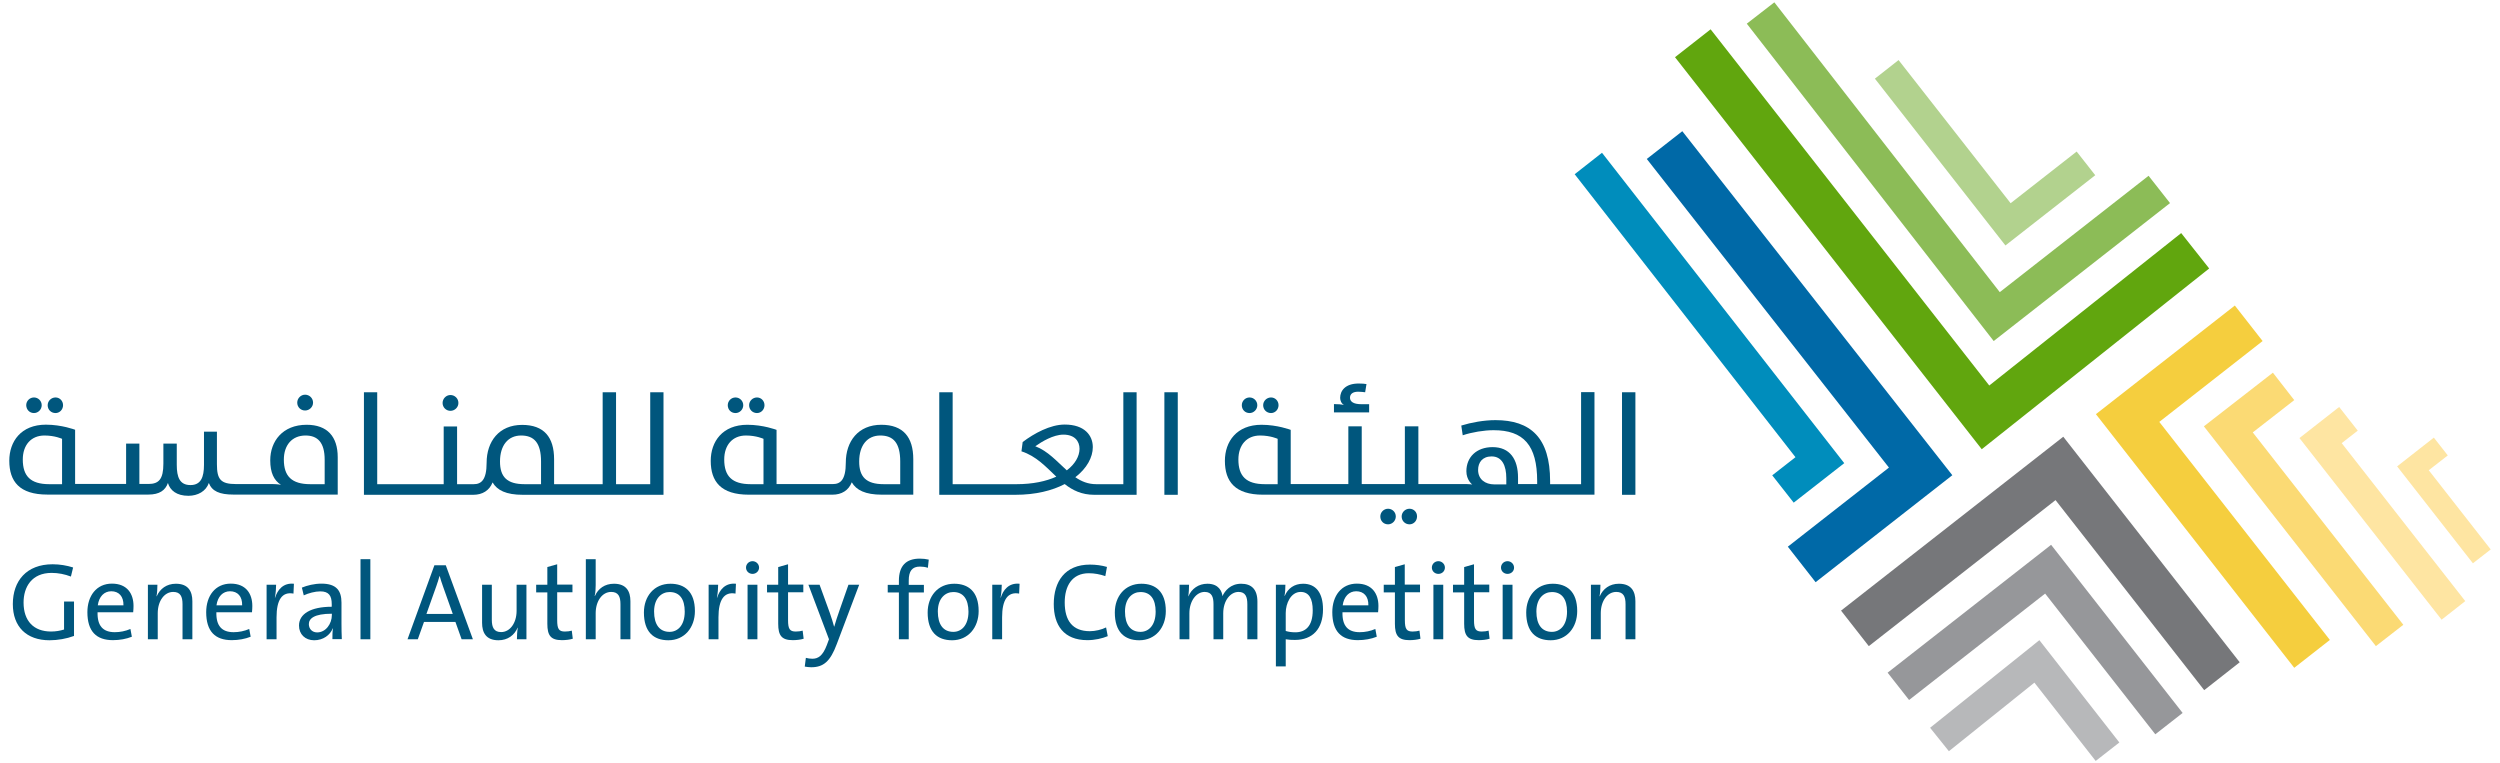 <?xml version="1.0" encoding="utf-8"?>
<!-- Generator: Adobe Illustrator 24.2.0, SVG Export Plug-In . SVG Version: 6.00 Build 0)  -->
<svg version="1.1" id="Layer_1" xmlns="http://www.w3.org/2000/svg" xmlns:xlink="http://www.w3.org/1999/xlink" x="0px" y="0px"
	 viewBox="0 0 226 69" style="enable-background:new 0 0 226 69;" xml:space="preserve">
<style type="text/css">
	.st0{fill:#00567D;}
	.st1{fill:#B7B8BA;}
	.st2{fill:#96979A;}
	.st3{fill:#76777A;}
	.st4{fill:#FEE5A2;}
	.st5{fill:#FBDA74;}
	.st6{fill:#F5CE3E;}
	.st7{fill:#008DBC;}
	.st8{fill:#0069A7;}
	.st9{fill:#B2D28E;}
	.st10{fill:#8CBC57;}
	.st11{fill:#61A60E;}
</style>
<g>
	<g>
		<g>
			<path class="st0" d="M4.48,57.88c-2.09,0-3.32-1.23-3.32-3.27c0-2.09,1.23-3.6,3.6-3.6c0.65,0,1.28,0.11,1.85,0.29l-0.2,0.82
				c-0.55-0.21-1.14-0.33-1.74-0.33c-1.8,0-2.54,1.27-2.54,2.68c0,1.67,0.92,2.62,2.48,2.62c0.45,0,0.82-0.07,1.18-0.18v-2.53h0.9
				v3.11C6.02,57.74,5.21,57.88,4.48,57.88z"/>
			<path class="st0" d="M12.04,55.35H8.82c-0.03,1.23,0.49,1.8,1.56,1.8c0.48,0,0.97-0.1,1.41-0.29l0.13,0.7
				c-0.5,0.2-1.09,0.31-1.71,0.31c-1.5,0-2.31-0.79-2.31-2.53c0-1.47,0.82-2.58,2.22-2.58c1.38,0,1.95,0.92,1.95,2.02
				C12.07,54.92,12.06,55.15,12.04,55.35z M10.06,53.45c-0.64,0-1.11,0.47-1.22,1.27h2.32C11.18,53.92,10.75,53.45,10.06,53.45z"/>
			<path class="st0" d="M16.5,57.79v-3.17c0-0.69-0.19-1.11-0.84-1.11c-0.81,0-1.4,0.83-1.4,1.92v2.36h-0.89v-4.93h0.86
				c0,0.3-0.02,0.74-0.08,1.04h0.02c0.29-0.67,0.89-1.13,1.73-1.13c1.13,0,1.49,0.7,1.49,1.58v3.44H16.5z"/>
			<path class="st0" d="M22.78,55.35h-3.22c-0.03,1.23,0.49,1.8,1.56,1.8c0.48,0,0.97-0.1,1.41-0.29l0.13,0.7
				c-0.5,0.2-1.09,0.31-1.71,0.31c-1.5,0-2.31-0.79-2.31-2.53c0-1.47,0.82-2.58,2.22-2.58c1.38,0,1.95,0.92,1.95,2.02
				C22.81,54.92,22.8,55.15,22.78,55.35z M20.79,53.45c-0.64,0-1.11,0.47-1.22,1.27h2.32C21.91,53.92,21.49,53.45,20.79,53.45z"/>
			<path class="st0" d="M26.53,53.66C25.49,53.47,25,54.23,25,55.81v1.98H24.1v-4.93h0.86c0,0.31-0.03,0.76-0.11,1.17h0.02
				c0.21-0.68,0.71-1.36,1.7-1.26L26.53,53.66z"/>
			<path class="st0" d="M30.05,57.79c0-0.35,0-0.7,0.05-0.98h-0.02c-0.24,0.6-0.86,1.07-1.68,1.07c-0.81,0-1.37-0.54-1.37-1.33
				c0-1.06,1.08-1.7,2.96-1.7v-0.23c0-0.78-0.27-1.16-1.04-1.16c-0.47,0-1.06,0.16-1.49,0.36l-0.17-0.7
				c0.48-0.2,1.13-0.36,1.77-0.36c1.38,0,1.81,0.66,1.81,1.72v1.88c0,0.47,0.01,0.99,0.03,1.42H30.05z M30,55.48
				c-1.62,0-2.08,0.45-2.08,0.94c0,0.43,0.3,0.75,0.75,0.75c0.79,0,1.33-0.79,1.33-1.57V55.48z"/>
			<path class="st0" d="M32.59,57.79v-7.24h0.89v7.24H32.59z"/>
			<path class="st0" d="M41.73,57.79l-0.56-1.57h-2.84l-0.56,1.57h-0.93l2.43-6.69h1.03l2.45,6.69H41.73z M40.04,52.99
				c-0.12-0.33-0.21-0.62-0.29-0.91h-0.02c-0.08,0.29-0.17,0.58-0.28,0.89l-0.9,2.53h2.38L40.04,52.99z"/>
			<path class="st0" d="M46.73,57.79c0-0.3,0.02-0.74,0.08-1.04h-0.02c-0.29,0.67-0.89,1.13-1.73,1.13c-1.13,0-1.48-0.7-1.48-1.58
				v-3.44h0.88v3.17c0,0.69,0.2,1.11,0.84,1.11c0.81,0,1.4-0.83,1.4-1.92v-2.36h0.89v4.93H46.73z"/>
			<path class="st0" d="M50.8,57.87c-1.01,0-1.32-0.42-1.32-1.48v-2.84h-1.01v-0.69h1.01v-1.6l0.89-0.25v1.84h1.38v0.69h-1.38v2.52
				c0,0.81,0.16,1.03,0.7,1.03c0.23,0,0.45-0.03,0.62-0.08l0.09,0.73C51.5,57.83,51.12,57.87,50.8,57.87z"/>
			<path class="st0" d="M56.09,57.79v-3.17c0-0.69-0.19-1.11-0.84-1.11c-0.81,0-1.4,0.83-1.4,1.92v2.36h-0.89v-7.24h0.89v2.34
				c0,0.32-0.02,0.71-0.09,0.98l0.02,0.01c0.29-0.67,0.89-1.11,1.72-1.11c1.13,0,1.49,0.7,1.49,1.58v3.44H56.09z"/>
			<path class="st0" d="M60.42,57.88c-1.35,0-2.21-0.77-2.21-2.51c0-1.45,0.91-2.6,2.4-2.6c1.26,0,2.21,0.69,2.21,2.47
				C62.82,56.73,61.88,57.88,60.42,57.88z M60.53,53.52c-0.71,0-1.4,0.55-1.4,1.76c0,1.19,0.5,1.84,1.4,1.84
				c0.73,0,1.37-0.58,1.37-1.83C61.9,54.17,61.45,53.52,60.53,53.52z"/>
			<path class="st0" d="M66.49,53.66c-1.04-0.19-1.54,0.57-1.54,2.15v1.98h-0.89v-4.93h0.86c0,0.31-0.03,0.76-0.11,1.17h0.02
				c0.21-0.68,0.71-1.36,1.7-1.26L66.49,53.66z"/>
			<path class="st0" d="M68.03,51.88c-0.33,0-0.59-0.25-0.59-0.57c0-0.33,0.27-0.58,0.59-0.58s0.59,0.26,0.59,0.58
				C68.62,51.63,68.35,51.88,68.03,51.88z M67.58,57.79v-4.93h0.89v4.93H67.58z"/>
			<path class="st0" d="M71.67,57.87c-1.01,0-1.32-0.42-1.32-1.48v-2.84h-1.01v-0.69h1.01v-1.6l0.89-0.25v1.84h1.38v0.69h-1.38v2.52
				c0,0.81,0.16,1.03,0.7,1.03c0.23,0,0.45-0.03,0.62-0.08l0.09,0.73C72.38,57.83,71.99,57.87,71.67,57.87z"/>
			<path class="st0" d="M75.65,58.21c-0.59,1.59-1.21,2.11-2.32,2.11c-0.18,0-0.42-0.03-0.58-0.06l0.1-0.79
				c0.16,0.05,0.41,0.08,0.59,0.08c0.51,0,0.93-0.25,1.3-1.22l0.2-0.54l-1.86-4.93h1.01l0.93,2.56c0.16,0.45,0.27,0.83,0.38,1.22
				h0.02c0.09-0.35,0.3-0.98,0.49-1.52l0.79-2.26h0.97L75.65,58.21z"/>
			<path class="st0" d="M83.88,51.33c-0.23-0.08-0.49-0.11-0.72-0.11c-0.7,0-1.01,0.4-1.01,1.27v0.38h1.37v0.69h-1.37v4.23h-0.89
				v-4.23h-1.01v-0.69h1.01V52.5c0-1.36,0.66-2,1.89-2c0.28,0,0.55,0.03,0.81,0.09L83.88,51.33z"/>
			<path class="st0" d="M86.07,57.88c-1.35,0-2.21-0.77-2.21-2.51c0-1.45,0.91-2.6,2.4-2.6c1.26,0,2.21,0.69,2.21,2.47
				C88.47,56.73,87.52,57.88,86.07,57.88z M86.18,53.52c-0.71,0-1.4,0.55-1.4,1.76c0,1.19,0.5,1.84,1.4,1.84
				c0.73,0,1.37-0.58,1.37-1.83C87.54,54.17,87.09,53.52,86.18,53.52z"/>
			<path class="st0" d="M92.13,53.66c-1.04-0.19-1.54,0.57-1.54,2.15v1.98h-0.89v-4.93h0.86c0,0.31-0.03,0.76-0.11,1.17h0.02
				c0.21-0.68,0.71-1.36,1.7-1.26L92.13,53.66z"/>
			<path class="st0" d="M98.3,57.87c-2.15,0-3.04-1.37-3.04-3.26c0-2.04,1.01-3.57,3.27-3.57c0.52,0,1.06,0.07,1.54,0.21l-0.15,0.83
				c-0.47-0.16-0.98-0.26-1.49-0.26c-1.53,0-2.18,1.17-2.18,2.64c0,1.65,0.71,2.6,2.27,2.6c0.49,0,1.07-0.14,1.47-0.34l0.15,0.79
				C99.63,57.72,98.97,57.87,98.3,57.87z"/>
			<path class="st0" d="M102.99,57.88c-1.35,0-2.21-0.77-2.21-2.51c0-1.45,0.91-2.6,2.4-2.6c1.26,0,2.21,0.69,2.21,2.47
				C105.39,56.73,104.45,57.88,102.99,57.88z M103.1,53.52c-0.71,0-1.4,0.55-1.4,1.76c0,1.19,0.5,1.84,1.4,1.84
				c0.73,0,1.37-0.58,1.37-1.83C104.47,54.17,104.01,53.52,103.1,53.52z"/>
			<path class="st0" d="M112.76,57.79v-3.16c0-0.67-0.16-1.12-0.8-1.12c-0.7,0-1.38,0.74-1.38,1.94v2.34h-0.88v-3.16
				c0-0.62-0.13-1.12-0.8-1.12c-0.75,0-1.38,0.81-1.38,1.94v2.34h-0.89v-4.93h0.86c0,0.3-0.02,0.74-0.07,1.04l0.01,0.01
				c0.29-0.69,0.92-1.14,1.72-1.14c1.04,0,1.32,0.71,1.36,1.12c0.21-0.47,0.73-1.12,1.69-1.12c0.93,0,1.47,0.5,1.47,1.62v3.4H112.76
				z"/>
			<path class="st0" d="M117.06,57.85c-0.31,0-0.55-0.01-0.83-0.06v2.45h-0.89v-7.38h0.86c0,0.28-0.02,0.72-0.08,1l0.02,0.01
				c0.28-0.68,0.87-1.1,1.66-1.1c1.15,0,1.8,0.81,1.8,2.32C119.6,56.85,118.66,57.85,117.06,57.85z M117.58,53.51
				c-0.89,0-1.35,1.04-1.35,1.9v1.63c0.26,0.08,0.54,0.12,0.87,0.12c0.93,0,1.57-0.57,1.57-1.98
				C118.67,54.11,118.32,53.51,117.58,53.51z"/>
			<path class="st0" d="M124.58,55.35h-3.22c-0.03,1.23,0.49,1.8,1.56,1.8c0.48,0,0.97-0.1,1.41-0.29l0.13,0.7
				c-0.5,0.2-1.09,0.31-1.71,0.31c-1.5,0-2.31-0.79-2.31-2.53c0-1.47,0.82-2.58,2.22-2.58c1.38,0,1.95,0.92,1.95,2.02
				C124.61,54.92,124.6,55.15,124.58,55.35z M122.6,53.45c-0.64,0-1.11,0.47-1.22,1.27h2.32C123.72,53.92,123.29,53.45,122.6,53.45z
				"/>
			<path class="st0" d="M127.42,57.87c-1.01,0-1.32-0.42-1.32-1.48v-2.84h-1.01v-0.69h1.01v-1.6l0.89-0.25v1.84h1.38v0.69H127v2.52
				c0,0.81,0.16,1.03,0.7,1.03c0.23,0,0.45-0.03,0.62-0.08l0.09,0.73C128.13,57.83,127.74,57.87,127.42,57.87z"/>
			<path class="st0" d="M130.03,51.88c-0.33,0-0.59-0.25-0.59-0.57c0-0.33,0.27-0.58,0.59-0.58s0.59,0.26,0.59,0.58
				C130.62,51.63,130.36,51.88,130.03,51.88z M129.58,57.79v-4.93h0.89v4.93H129.58z"/>
			<path class="st0" d="M133.68,57.87c-1.01,0-1.32-0.42-1.32-1.48v-2.84h-1.01v-0.69h1.01v-1.6l0.89-0.25v1.84h1.38v0.69h-1.38
				v2.52c0,0.81,0.16,1.03,0.7,1.03c0.23,0,0.45-0.03,0.62-0.08l0.09,0.73C134.38,57.83,133.99,57.87,133.68,57.87z"/>
			<path class="st0" d="M136.28,51.88c-0.33,0-0.59-0.25-0.59-0.57c0-0.33,0.27-0.58,0.59-0.58s0.59,0.26,0.59,0.58
				C136.88,51.63,136.61,51.88,136.28,51.88z M135.84,57.79v-4.93h0.89v4.93H135.84z"/>
			<path class="st0" d="M140.18,57.88c-1.35,0-2.21-0.77-2.21-2.51c0-1.45,0.91-2.6,2.4-2.6c1.26,0,2.21,0.69,2.21,2.47
				C142.58,56.73,141.64,57.88,140.18,57.88z M140.29,53.52c-0.71,0-1.4,0.55-1.4,1.76c0,1.19,0.5,1.84,1.4,1.84
				c0.73,0,1.37-0.58,1.37-1.83C141.66,54.17,141.2,53.52,140.29,53.52z"/>
			<path class="st0" d="M146.95,57.79v-3.17c0-0.69-0.19-1.11-0.84-1.11c-0.81,0-1.4,0.83-1.4,1.92v2.36h-0.89v-4.93h0.86
				c0,0.3-0.02,0.74-0.08,1.04h0.02c0.29-0.67,0.89-1.13,1.73-1.13c1.13,0,1.49,0.7,1.49,1.58v3.44H146.95z"/>
		</g>
		<g>
			<g>
				<g>
					<path class="st0" d="M66.49,37.34c0.38,0,0.7-0.32,0.7-0.71c0-0.39-0.32-0.7-0.7-0.7c-0.39,0-0.7,0.32-0.7,0.7
						C65.79,37.04,66.09,37.34,66.49,37.34z"/>
					<path class="st0" d="M68.43,37.34c0.38,0,0.68-0.32,0.68-0.71c0-0.39-0.3-0.7-0.68-0.7c-0.39,0-0.71,0.32-0.71,0.7
						C67.72,37.04,68.04,37.34,68.43,37.34z"/>
					<path class="st0" d="M79.67,38.4c-2.09,0-3.21,1.5-3.21,3.43c0,1.55-0.49,1.93-1.16,1.93h-5.1v-4.9c0,0-1.2-0.46-2.64-0.46
						c-2.25,0-3.31,1.52-3.31,3.26c0,1.87,0.92,3.06,3.44,3.06h7.56c0.84,0,1.46-0.39,1.75-1.12c0.41,0.71,1.22,1.12,2.73,1.12h2.83
						v-3.21C82.56,39.51,81.64,38.4,79.67,38.4z M69.02,43.77h-1.16c-1.7,0-2.39-0.74-2.39-2.23c0-1.3,0.74-2.17,1.96-2.17
						c0.95,0,1.59,0.3,1.59,0.3V43.77z M81.38,43.77h-1.49c-1.59,0-2.22-0.66-2.22-2.05c0-1.47,0.74-2.35,1.91-2.35
						c1.17,0,1.8,0.66,1.8,2.35V43.77z"/>
				</g>
				<path class="st0" d="M101.55,35.46v8.31H99.1c-0.74,0-1.34-0.25-1.89-0.63c1.04-0.8,1.58-1.8,1.58-2.72
					c0-1.06-0.75-2.04-2.54-2.04c-1.31,0-2.77,0.8-3.8,1.58l-0.11,0.84c1.34,0.43,2.22,1.41,3.15,2.29
					c-0.92,0.42-2.13,0.68-3.59,0.68h-5.78v-8.31h-1.21v9.27h6.88c1.83,0,3.33-0.38,4.46-0.97c0.72,0.57,1.55,0.97,2.67,0.97h3.83
					v-9.27H101.55z M96.44,42.52c-0.88-0.79-1.71-1.75-2.85-2.18c0.58-0.41,1.63-1.05,2.54-1.05c1.01,0,1.46,0.58,1.46,1.29
					C97.58,41.25,97.19,41.95,96.44,42.52z"/>
				<path class="st0" d="M105.26,35.46h1.21v9.27h-1.21V35.46z"/>
			</g>
			<g>
				<g>
					<path class="st0" d="M112.96,37.34c0.38,0,0.7-0.32,0.7-0.71c0-0.39-0.32-0.7-0.7-0.7c-0.39,0-0.7,0.32-0.7,0.7
						C112.26,37.04,112.56,37.34,112.96,37.34z"/>
					<path class="st0" d="M114.9,37.34c0.38,0,0.68-0.32,0.68-0.71c0-0.39-0.3-0.7-0.68-0.7c-0.39,0-0.71,0.32-0.71,0.7
						C114.19,37.04,114.51,37.34,114.9,37.34z"/>
					<path class="st0" d="M123.78,36.54h-0.71c-0.75,0-1.03-0.25-1.03-0.59c0-0.33,0.25-0.54,0.74-0.54c0.25,0,0.51,0.04,0.63,0.05
						l0.12-0.74c-0.14-0.03-0.42-0.05-0.71-0.05c-1.21,0-1.67,0.66-1.67,1.3c0,0.24,0.12,0.53,0.35,0.63
						c-0.21-0.04-0.55-0.07-0.91-0.07v0.75h3.18V36.54z"/>
					<path class="st0" d="M125.48,45.99c-0.39,0-0.7,0.32-0.7,0.7c0,0.41,0.3,0.71,0.7,0.71c0.38,0,0.7-0.32,0.7-0.71
						C126.18,46.29,125.86,45.99,125.48,45.99z"/>
					<path class="st0" d="M127.42,45.99c-0.39,0-0.71,0.32-0.71,0.7c0,0.41,0.32,0.71,0.71,0.71c0.38,0,0.68-0.32,0.68-0.71
						C128.11,46.29,127.8,45.99,127.42,45.99z"/>
					<path class="st0" d="M142.93,35.46v8.31h-2.8V43.5c0-3.94-1.77-5.52-4.94-5.52c-1.04,0-2.19,0.21-3.09,0.49l0.13,0.88
						c0.83-0.28,1.93-0.46,2.79-0.46c2.71,0,3.94,1.35,3.94,4.61v0.26h-1.73v-0.58c0-1.67-0.74-2.76-2.3-2.76
						c-1.46,0-2.37,0.91-2.37,2.18c0,0.78,0.5,1.18,0.53,1.2c-0.01,0-0.24-0.04-0.5-0.04h-1.37h-1.74h-1.26v-5.22H127v5.22h-2.44
						h-0.2h-1.26v-5.22h-1.21v5.22h-1.72h-0.2h-1.83h-0.2h-1.26v-4.9c0,0-1.2-0.46-2.64-0.46c-2.25,0-3.31,1.52-3.31,3.26
						c0,1.87,0.92,3.06,3.44,3.06h3.77h0.2h1.83h0.2h4.19h0.2h4.92h1.74h12.92v-9.27H142.93z M115.5,43.77h-1.16
						c-1.7,0-2.39-0.74-2.39-2.23c0-1.3,0.74-2.17,1.96-2.17c0.95,0,1.59,0.3,1.59,0.3V43.77z M136.17,43.79h-1.08
						c-0.83,0-1.47-0.46-1.47-1.31c0-0.67,0.39-1.22,1.22-1.22c0.95,0,1.33,0.84,1.33,1.97V43.79z"/>
				</g>
				<path class="st0" d="M146.63,35.46h1.21v9.27h-1.21V35.46z"/>
			</g>
			<g>
				<g>
					<path class="st0" d="M40.72,37.14c0.39,0,0.72-0.32,0.72-0.71c0-0.41-0.33-0.72-0.72-0.72c-0.39,0-0.71,0.33-0.71,0.72
						C40.01,36.83,40.33,37.14,40.72,37.14z"/>
					<path class="st0" d="M58.78,35.46v8.31h-3.09v-8.31h-1.21v8.31h-4.39v-2.25c0-2.01-0.92-3.11-2.89-3.11
						c-2.09,0-3.21,1.5-3.21,3.43c0,1.55-0.49,1.93-1.16,1.93h-1.51v-5.22h-1.21v5.22h-6.01v-8.31H32.9v9.27h9.88h0
						c0.84,0,1.46-0.39,1.75-1.12c0.41,0.71,1.22,1.12,2.73,1.12h12.72v-9.27H58.78z M48.91,43.77h-1.49
						c-1.59,0-2.22-0.66-2.22-2.05c0-1.47,0.74-2.35,1.91-2.35c1.17,0,1.8,0.66,1.8,2.35V43.77z"/>
				</g>
				<g>
					<path class="st0" d="M5.02,37.34c0.38,0,0.68-0.32,0.68-0.71c0-0.39-0.3-0.7-0.68-0.7c-0.39,0-0.71,0.32-0.71,0.7
						C4.31,37.04,4.62,37.34,5.02,37.34z"/>
					<path class="st0" d="M3.07,37.34c0.38,0,0.7-0.32,0.7-0.71c0-0.39-0.32-0.7-0.7-0.7c-0.39,0-0.7,0.32-0.7,0.7
						C2.38,37.04,2.68,37.34,3.07,37.34z"/>
					<path class="st0" d="M27.72,38.4c-2.18,0-3.29,1.5-3.29,3.21c0,1.12,0.33,1.81,0.97,2.22c0,0-0.3-0.07-0.76-0.07h-3.3
						c-1.39,0-1.73-0.42-1.73-1.79v-2.95h-1.17v3c0,1.12-0.28,1.83-1.22,1.83c-0.97,0-1.24-0.7-1.24-1.83v-1.92h-1.21v1.81
						c0,1.42-0.42,1.84-1.35,1.84H12.6v-3.65h-1.2v3.65H6.79v-4.9c0,0-1.2-0.46-2.64-0.46c-2.25,0-3.31,1.52-3.31,3.26
						c0,1.87,0.92,3.06,3.44,3.06h9.13c1.01,0,1.54-0.39,1.77-1.05c0.2,0.68,0.8,1.16,1.85,1.16c0.85,0,1.59-0.41,1.85-1.16
						c0.28,0.74,0.96,1.05,2.21,1.05h9.44v-3.38C30.53,39.48,29.6,38.4,27.72,38.4z M5.61,43.77H4.45c-1.7,0-2.39-0.74-2.39-2.23
						c0-1.3,0.74-2.17,1.96-2.17c0.95,0,1.59,0.3,1.59,0.3V43.77z M29.35,43.77h-1.3c-1.68,0-2.39-0.72-2.39-2.22
						c0-1.31,0.74-2.18,1.96-2.18c1.09,0,1.73,0.62,1.73,2.19V43.77z"/>
					<path class="st0" d="M27.58,37.11c0.39,0,0.72-0.32,0.72-0.71c0-0.41-0.33-0.72-0.72-0.72c-0.39,0-0.71,0.33-0.71,0.72
						C26.87,36.8,27.18,37.11,27.58,37.11z"/>
				</g>
			</g>
		</g>
	</g>
	<g>
		<polygon class="st1" points="189.45,68.79 183.91,61.71 176.18,67.91 174.48,65.79 184.36,57.87 191.59,67.12 		"/>
		<polygon class="st2" points="194.84,66.38 184.88,53.66 172.58,63.28 170.64,60.81 185.42,49.25 197.31,64.45 		"/>
		<polygon class="st3" points="199.26,62.39 185.82,45.21 168.94,58.41 166.43,55.2 186.52,39.48 202.47,59.87 		"/>
		<polygon class="st4" points="220.72,56.02 207.87,39.6 211.46,36.79 213.14,38.93 211.69,40.06 222.86,54.34 		"/>
		<polygon class="st4" points="223.55,50.92 216.7,42.16 220.02,39.56 221.28,41.17 219.56,42.51 225.16,49.67 		"/>
		<polygon class="st5" points="214.78,58.41 199.23,38.54 205.47,33.69 207.4,36.17 203.65,39.09 217.26,56.48 		"/>
		<polygon class="st6" points="207.4,60.37 189.47,37.44 202.03,27.62 204.54,30.83 195.2,38.14 210.62,57.85 		"/>
		<polygon class="st7" points="162.15,45.44 160.21,42.97 162.31,41.33 142.35,15.75 144.82,13.81 166.72,41.87 		"/>
		<polygon class="st8" points="164.13,52.63 161.62,49.42 170.76,42.27 148.87,14.37 152.08,11.86 176.49,42.96 		"/>
		<polygon class="st9" points="181.29,22.19 169.49,7.11 171.63,5.43 181.76,18.37 187.73,13.7 189.41,15.84 		"/>
		<polygon class="st10" points="180.23,30.83 157.91,2.14 160.4,0.21 180.78,26.41 194.23,15.89 196.17,18.36 		"/>
		<polygon class="st11" points="179.15,40.61 151.42,5.17 154.64,2.65 179.83,34.85 197.18,21.07 199.71,24.27 		"/>
	</g>
</g>
</svg>

